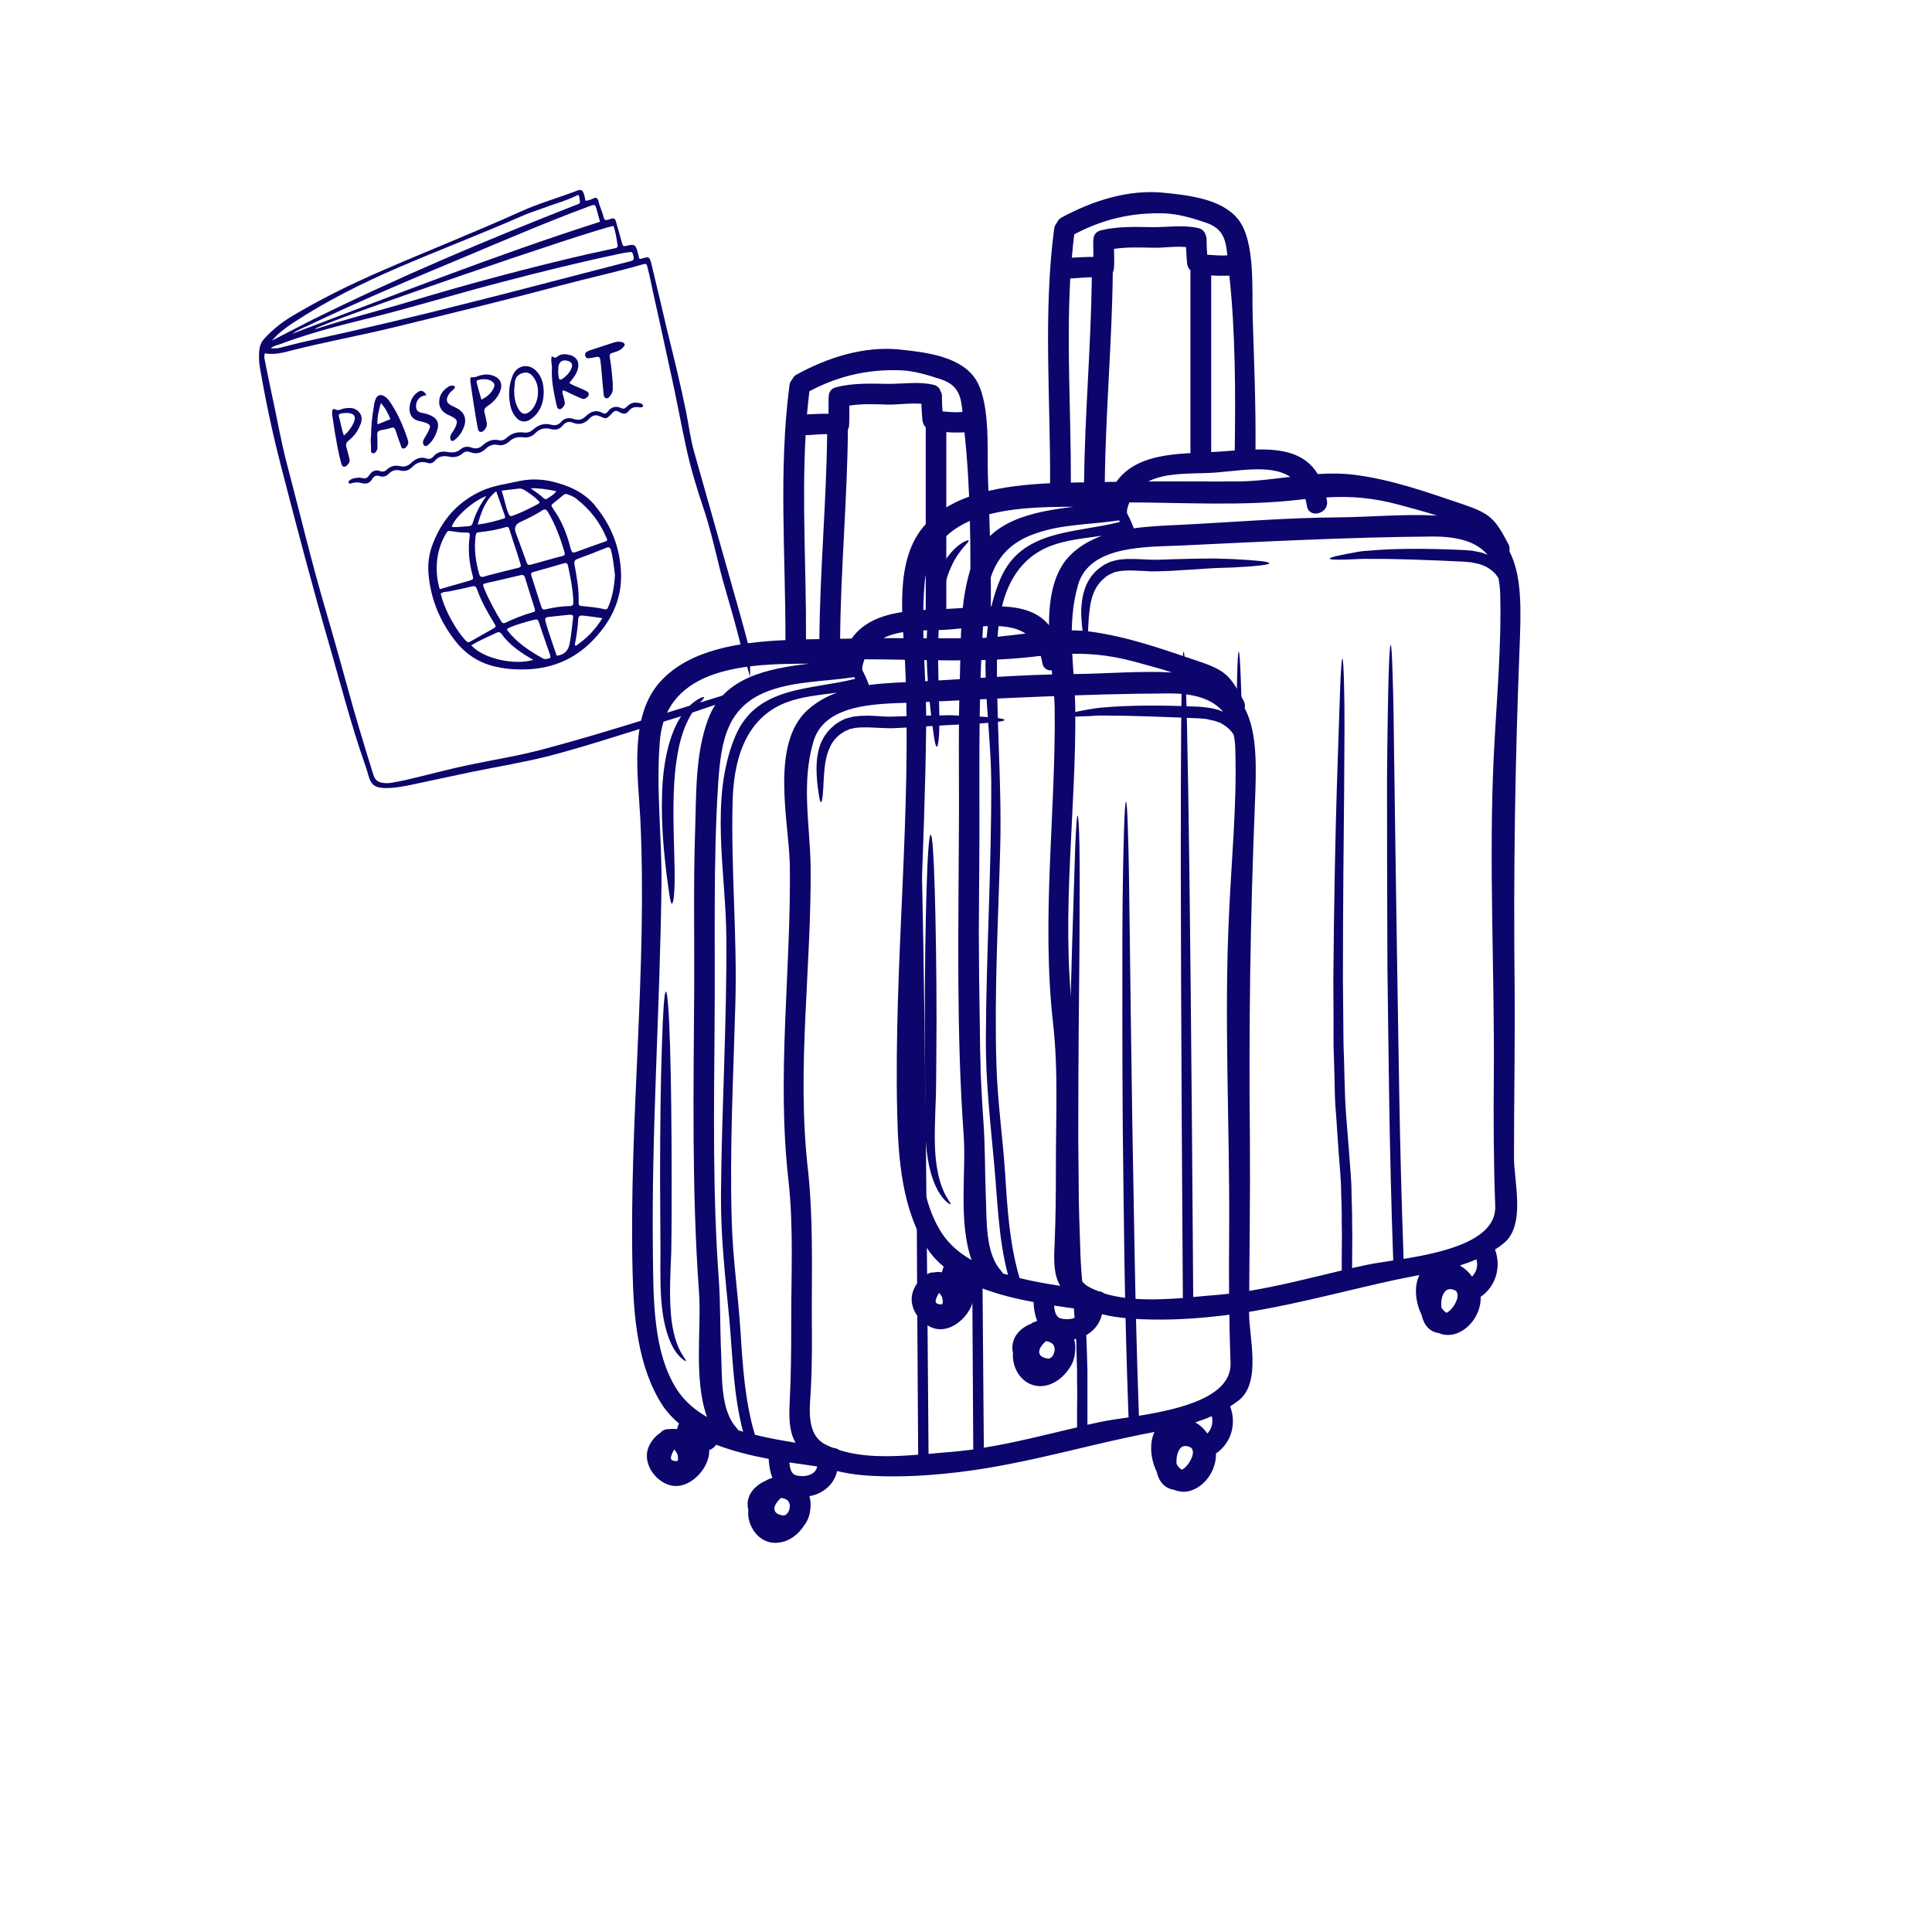 <svg version="1.0" preserveAspectRatio="xMidYMid meet" height="500" viewBox="0 0 375 375" zoomAndPan="magnify" width="500" xmlns:xlink="http://www.w3.org/1999/xlink" xmlns="http://www.w3.org/2000/svg"><defs><clipPath id="d7ff387625"><path clip-rule="nonzero" d="M 122 67.141 L 244 67.141 L 244 300 L 122 300 Z M 122 67.141"></path></clipPath><clipPath id="ad3f93657b"><path clip-rule="nonzero" d="M 50.172 36.688 L 145.594 36.688 L 145.594 153 L 50.172 153 Z M 50.172 36.688"></path></clipPath></defs><rect fill-opacity="1" height="450" y="-37.5" fill="#ffffff" width="450" x="-37.5"></rect><rect fill-opacity="1" height="450" y="-37.5" fill="#ffffff" width="450" x="-37.5"></rect><path fill-rule="nonzero" fill-opacity="1" d="M 188.832 109.137 C 191.891 100.965 200.379 99.336 208.398 98.367 C 196.93 98.367 180.656 98.793 179.457 113.359 C 178.68 122.66 179.883 131.84 179.766 141.18 C 179.496 165.121 177.789 189.141 178.102 213.047 C 178.215 221.414 178.062 232.07 182.828 239.391 C 184.262 241.562 186.273 243.266 188.598 244.582 C 185.965 237.262 187.555 227.344 187.051 220.367 C 185.617 200.57 186.043 180.773 186.121 160.938 C 186.199 151.098 185.965 141.254 186.312 131.414 C 186.547 124.133 186.234 116.035 188.832 109.137 Z M 203.281 263.684 C 204.176 263.875 204.715 262.676 204.715 261.824 C 204.676 261.473 204.562 261.164 204.367 260.895 C 203.98 260.543 203.477 260.352 202.973 260.312 C 202.973 260.352 202.934 260.352 202.934 260.391 C 201.617 261.551 200.879 263.258 203.281 263.684 Z M 205.84 255.895 C 207.391 256.32 209.676 255.973 209.984 254.191 C 208.32 253.957 206.5 253.688 204.602 253.414 C 204.676 254.461 204.91 255.625 205.84 255.895 Z M 208.164 107.355 C 209.867 105.805 211.805 104.762 213.898 103.984 C 210.488 104.488 207.078 104.762 203.941 105.961 C 195.766 109.098 193.715 117.586 193.559 125.527 C 193.25 138.543 194.488 151.523 194.141 164.617 C 193.754 178.566 192.977 192.629 193.402 206.574 C 193.598 213.742 194.645 220.832 195.109 227.961 C 195.535 234.781 195.961 241.484 197.898 248.07 C 200.531 248.727 203.207 249.191 205.801 249.582 C 204.328 247.219 204.602 243.691 204.715 241.059 C 204.91 236.332 204.949 231.566 204.949 226.801 C 204.91 217.461 205.453 207.934 204.406 198.672 C 202.082 178.102 204.949 157.914 204.715 137.344 C 204.523 129.012 200.805 113.98 208.164 107.355 Z M 211.922 53.812 C 210.566 53.812 209.133 54.008 207.738 54.047 C 207.004 67.219 207.895 80.469 207.855 93.68 C 208.707 93.641 209.559 93.641 210.41 93.641 C 210.566 80.352 211.766 67.102 211.922 53.812 Z M 217.348 101.312 C 217.309 101.195 217.27 101.117 217.23 101.004 C 217.113 101.004 217.074 101.039 216.961 101.039 C 211.691 101.816 206.148 101.738 201.074 103.52 C 192.395 106.465 191.352 113.324 190.809 121.652 C 189.762 137.266 190.227 152.996 190.07 168.648 C 189.957 185.035 189.723 201.461 190.887 217.773 C 191.234 222.652 191.156 227.535 191.352 232.418 C 191.543 236.719 191.195 243.188 194.293 246.637 C 194.449 246.789 194.566 246.984 194.645 247.18 C 194.953 247.254 195.301 247.371 195.652 247.449 C 193.754 240.281 193.637 233.039 192.938 225.637 C 192.203 217.617 191.312 209.754 191.352 201.695 C 191.426 184.996 192.473 168.258 192.395 151.523 C 192.32 138.855 189.027 124.52 194.141 112.43 C 198.246 102.668 208.668 103.559 217.348 101.312 Z M 231.062 52.805 C 231.062 52.691 231.062 52.613 231.102 52.496 C 230.676 52.148 230.441 51.605 230.402 51.023 C 230.324 49.977 230.246 48.973 230.211 47.965 C 228.078 47.73 225.832 48.156 223.699 48.078 C 221.184 48.039 218.703 47.926 216.223 48.312 C 216.262 49.551 216.301 50.793 216.223 52.031 C 216.184 52.34 216.105 52.652 215.992 52.922 C 215.836 66.484 214.594 80.004 214.441 93.562 C 214.48 93.562 214.52 93.562 214.559 93.562 C 215.293 93.523 215.992 93.523 216.688 93.523 C 219.75 89.148 225.328 88.254 231.102 87.945 C 231.062 87.828 231.062 87.754 231.062 87.637 C 231.062 76.941 231.062 52.805 231.062 52.805 Z M 234.316 49.438 C 235.594 49.512 236.91 49.668 238.23 49.551 C 237.918 46.609 237.492 44.398 234.121 43.238 C 231.488 42.348 228.812 41.531 226.023 41.414 C 219.672 41.223 214.055 42.539 208.512 45.484 C 208.32 46.996 208.164 48.504 208.047 50.016 C 209.441 49.938 210.836 49.863 212.23 49.863 C 212.23 48.934 212.195 47.965 212.195 46.996 C 212.195 46.801 212.195 46.645 212.23 46.531 C 212.23 45.715 212.66 44.98 213.664 44.711 C 216.996 43.895 220.289 44.051 223.699 44.09 C 226.684 44.129 229.629 43.586 232.609 44.281 C 233.348 44.438 233.773 44.941 233.969 45.484 C 234.082 45.754 234.199 46.066 234.199 46.453 C 234.199 47.422 234.238 48.43 234.316 49.438 Z M 239.664 87.441 C 239.816 76.246 239.816 64.66 238.617 53.504 C 237.414 53.543 236.254 53.543 235.09 53.465 C 235.09 65.32 235.09 77.098 235.09 87.637 C 235.09 87.676 235.09 87.715 235.09 87.754 C 236.602 87.676 238.152 87.559 239.664 87.441 Z M 250.434 92.555 C 246.363 89.844 239.43 91.703 234.043 91.82 C 230.211 91.938 225.984 91.859 222.887 93.449 C 228.582 93.41 234.316 93.484 240.012 93.449 C 243.422 93.449 246.945 92.98 250.434 92.555 Z M 259.574 100.422 C 265.891 100.383 272.516 99.723 278.91 100.074 C 276.43 99.258 273.91 98.641 271.586 97.98 C 266.434 96.586 262.172 96.277 257.445 96.547 C 257.484 96.742 257.523 96.934 257.562 97.168 C 258.027 99.684 254.113 100.77 253.688 98.25 C 253.609 97.746 253.492 97.281 253.379 96.855 C 252.949 96.895 252.484 96.973 252.059 97.012 C 241.211 98.25 230.172 97.555 219.207 97.516 C 219.012 97.98 218.855 98.484 218.742 99.027 C 218.781 99.219 218.781 99.414 218.742 99.605 C 219.207 100.461 219.633 101.391 219.98 102.281 C 220.02 102.398 220.02 102.473 220.02 102.551 C 223.117 102.125 226.336 102.008 229.355 101.855 C 239.43 101.352 249.465 100.5 259.574 100.422 Z M 280.77 254.812 C 281.969 254.27 283.207 252.098 282.859 251.051 C 282.781 250.898 282.742 250.742 282.629 250.586 C 281.969 250.16 281.039 250.008 280.496 250.664 C 279.84 251.402 279.684 252.602 279.762 253.57 C 279.762 253.648 279.762 253.688 279.762 253.766 C 280.031 254.191 280.344 254.578 280.691 254.773 C 280.73 254.812 280.73 254.812 280.77 254.812 Z M 285.727 247.797 C 286.578 246.906 286.93 245.707 286.578 244.426 C 285.535 244.891 284.449 245.281 283.363 245.629 C 284.293 246.172 285.105 246.906 285.727 247.797 Z M 289.949 146.523 C 290.453 136.18 291.461 125.68 291.191 115.297 C 291.152 114.176 291.035 113.129 290.84 112.199 C 290.336 111.387 289.641 110.688 288.75 110.184 C 288.594 110.066 288.477 109.992 288.285 109.914 L 287.781 109.719 C 287.395 109.602 287.043 109.41 286.656 109.371 C 286.27 109.293 285.922 109.215 285.496 109.137 C 285.07 109.098 284.605 109.062 284.176 109.023 C 277.051 108.672 270.461 108.441 265.812 108.48 C 264.652 108.441 263.566 108.52 262.637 108.559 C 261.668 108.598 260.855 108.633 260.195 108.633 C 258.879 108.633 258.105 108.598 258.105 108.441 C 258.066 108.285 258.801 108.016 260.117 107.781 C 260.738 107.629 261.551 107.473 262.48 107.316 C 263.41 107.125 264.457 106.93 265.66 106.891 C 270.5 106.426 277.012 106.426 284.371 106.773 C 284.836 106.812 285.301 106.852 285.727 106.891 C 286.191 106.969 286.695 107.086 287.16 107.164 C 287.664 107.238 288.129 107.473 288.594 107.629 L 288.75 107.703 C 286.539 105.07 282.859 104.141 278.133 104.141 C 261.824 104.258 245.629 105.109 229.355 105.883 C 222.887 106.195 211.496 105.691 209.25 113.516 C 206.965 121.457 208.551 129.285 208.707 137.344 C 208.938 157.062 205.957 176.629 208.164 196.348 C 209.211 205.645 208.938 215.062 208.977 224.438 C 208.977 229.164 209.016 233.891 208.824 238.656 C 208.668 242.18 207.543 247.836 211.535 249.891 C 212.039 250.16 212.582 250.395 213.125 250.586 C 213.199 250.625 213.316 250.625 213.434 250.664 C 213.781 250.703 214.094 250.859 214.324 251.051 C 218.934 252.484 224.438 252.332 229.59 251.945 C 228.93 155.977 229.164 126.535 229.742 126.496 C 230.285 126.496 230.945 155.938 231.605 251.75 C 233.27 251.594 234.898 251.441 236.445 251.324 C 237.727 251.207 239.043 251.051 240.32 250.898 C 239.664 155.746 239.895 126.535 240.438 126.496 C 240.98 126.496 241.637 155.668 242.336 250.586 C 248.418 249.582 254.461 248.031 260.43 246.598 C 260.43 244.391 260.43 241.949 260.469 239.816 C 260.43 238.461 260.43 236.871 260.43 235.516 C 260.43 234.199 260.352 232.883 260.312 231.566 C 260.312 228.93 260.039 226.414 259.848 223.934 C 259.691 221.414 259.5 218.934 259.344 216.531 C 259.109 214.129 259.074 211.805 259.035 209.52 C 258.957 207.234 258.918 204.988 258.84 202.816 C 258.84 198.48 258.84 194.371 258.801 190.461 C 258.918 174.883 259.188 162.719 259.461 153.461 C 259.77 144.199 259.965 137.77 260.117 133.699 C 260.273 129.633 260.43 127.852 260.543 127.852 C 260.699 127.852 260.816 129.633 260.895 133.699 C 261.008 137.77 260.969 144.199 260.895 153.461 C 260.816 162.758 260.66 174.922 260.66 190.461 C 260.699 194.371 260.738 198.48 260.777 202.816 C 260.855 204.949 260.934 207.195 260.969 209.441 C 261.047 211.73 261.086 214.055 261.281 216.457 C 261.473 218.82 261.668 221.258 261.863 223.777 C 262.016 226.297 262.328 228.891 262.328 231.566 C 262.367 232.883 262.402 234.277 262.441 235.633 C 262.441 236.949 262.441 238.422 262.48 239.816 C 262.48 241.793 262.441 244.039 262.441 246.133 C 263.332 245.938 264.227 245.746 265.117 245.551 C 266.434 245.242 268.293 245.008 270.426 244.66 C 269.609 222.152 269.531 203.477 269.301 188.133 C 269.223 172.48 269.223 160.238 269.223 150.941 C 269.301 141.605 269.418 135.133 269.531 131.066 C 269.648 126.961 269.805 125.176 269.922 125.176 C 270.074 125.176 270.191 126.961 270.309 131.066 C 270.461 135.172 270.539 141.605 270.656 150.902 C 270.773 160.238 270.965 172.445 271.199 188.133 C 271.469 203.398 271.625 222.035 272.438 244.352 C 280.379 243.07 290.492 240.707 290.223 234.082 C 289.91 225.676 289.871 217.348 289.949 208.938 C 290.105 188.094 288.941 167.328 289.949 146.523 Z M 292.973 107.008 C 295.492 111.812 295.219 118.629 294.949 125.719 C 294.094 147.453 293.746 168.918 293.98 190.73 C 294.094 202.004 293.863 213.277 293.863 224.551 C 293.824 229.203 296.227 237.84 291.848 241.328 C 291.305 241.793 290.766 242.18 290.184 242.527 C 291.422 245.898 290.375 249.656 287.395 251.711 C 287.508 254.617 285.648 257.602 282.977 258.723 C 281.812 259.188 280.73 259.227 279.723 258.918 C 279.605 258.879 279.449 258.801 279.297 258.762 C 277.359 258.492 276.312 257.02 275.926 255.199 C 274.723 252.758 274.414 249.695 275.5 247.488 C 273.988 247.797 272.477 248.07 271.004 248.379 C 261.863 250.355 252.68 252.875 243.457 254.461 C 235.75 255.777 226.762 256.555 218.973 255.895 C 217.23 255.742 215.527 255.508 213.898 255.082 C 213.277 257.754 211.109 259.539 208.473 259.965 C 208.746 260.816 208.785 261.785 208.629 262.715 C 208.512 263.762 208.164 264.766 207.504 265.66 C 206.383 267.324 204.676 268.68 202.703 268.992 C 199.484 269.457 197.047 266.977 196.656 263.914 C 196.582 263.488 196.582 263.023 196.617 262.598 C 196.23 261.047 196.734 259.344 198.168 258.105 C 198.75 257.602 199.41 257.211 200.145 256.941 C 200.223 256.863 200.301 256.824 200.379 256.746 C 200.648 256.633 200.996 256.516 201.309 256.398 C 200.879 255.277 200.648 253.996 200.609 252.719 C 197.121 252.098 193.598 251.207 190.383 249.969 C 190.109 250.395 189.723 250.742 189.258 250.938 C 189.18 250.977 189.102 250.977 189.062 251.016 C 189.219 254.578 184.996 259.035 181.199 257.793 C 178.449 256.902 176.164 253.609 177.211 250.664 C 177.598 249.465 178.488 248.379 179.574 247.684 C 180.039 247.141 180.656 246.945 181.238 246.984 C 181.742 246.867 182.285 246.867 182.828 246.945 C 182.902 246.559 183.02 246.211 183.176 245.859 C 181.973 244.855 180.891 243.73 180.039 242.414 C 175.078 234.859 174.344 224.902 174.148 216.105 C 173.449 186.934 177.055 157.645 175.66 128.473 C 175.273 120.18 173.414 108.633 179.609 101.816 C 185.191 95.656 194.836 94.223 203.824 93.797 C 203.902 77.332 202.469 60.824 204.602 44.438 C 204.676 43.934 204.871 43.547 205.141 43.238 C 205.297 42.848 205.57 42.5 206.035 42.23 C 212.039 38.977 219.051 36.688 226.023 37.426 C 230.711 37.891 237.262 38.625 240.359 42.617 C 243.73 46.918 242.957 56.602 243.148 61.719 C 243.422 70.203 243.77 78.766 243.691 87.25 C 248.766 87.133 253.262 87.867 255.777 92.016 C 258.219 91.859 260.582 91.859 262.945 92.168 C 270.191 93.098 276.895 95.5 283.789 97.824 C 289.293 99.684 290.184 100.652 292.777 105.613 C 293.051 106.117 293.051 106.582 292.973 107.008 Z M 182.516 251.207 C 182.516 251.168 182.477 251.129 182.363 251.051 C 182.324 251.016 182.285 250.977 182.285 250.977 C 182.285 250.977 182.285 250.977 182.246 250.977 C 181.82 251.672 181.469 252.484 181.664 252.836 C 181.82 253.066 182.324 253.184 182.555 253.184 C 182.633 253.184 182.75 253.184 182.828 253.145 C 182.867 253.145 182.867 253.145 182.867 253.145 C 182.828 253.145 182.867 253.105 182.902 253.105 C 182.902 252.988 182.98 252.836 182.98 252.914 C 182.98 252.758 183.02 252.602 182.98 252.449 C 182.98 252.371 182.941 252.215 182.941 252.176 C 182.789 251.594 182.902 251.828 182.594 251.324 C 182.555 251.246 182.516 251.246 182.516 251.207 Z M 182.941 253.066 C 182.941 253.105 182.941 253.105 182.941 253.105 C 182.941 253.105 182.941 253.105 182.941 253.066 Z M 182.902 253.184 C 182.902 253.184 182.902 253.145 182.941 253.145 C 182.902 253.145 182.902 253.145 182.902 253.145 L 182.902 253.184" fill="#0c056b"></path><path fill-rule="nonzero" fill-opacity="1" d="M 246.363 109.332 C 246.363 109.641 243.691 109.914 239.391 110.145 C 238.305 110.184 237.145 110.223 235.867 110.262 C 234.586 110.34 233.23 110.418 231.797 110.531 C 230.363 110.609 228.852 110.688 227.305 110.805 C 226.527 110.844 225.754 110.844 224.941 110.883 C 224.086 110.922 223.234 110.922 222.383 110.844 C 220.719 110.766 219.168 110.648 217.773 110.805 C 217.387 110.844 217.113 110.883 216.844 110.961 C 216.688 110.996 216.531 110.996 216.379 111.035 L 215.371 111.5 L 215.332 111.5 L 215.254 111.578 L 215.023 111.695 C 214.75 111.891 214.52 112.043 214.285 112.277 C 212.348 113.863 211.73 116.305 211.496 118.359 C 211.227 120.414 211.227 122.195 211.148 123.395 C 211.031 124.637 210.914 125.293 210.723 125.293 C 210.566 125.293 210.449 124.598 210.258 123.434 C 210.102 122.234 209.832 120.488 209.867 118.242 C 209.945 117.082 210.062 115.84 210.488 114.523 C 210.914 113.168 211.691 111.773 212.891 110.688 C 213.199 110.418 213.512 110.184 213.859 109.953 L 214.129 109.758 L 214.246 109.68 L 214.324 109.641 L 214.324 109.602 L 214.441 109.562 L 214.48 109.562 L 214.984 109.293 L 215.488 109.062 C 215.68 108.984 215.914 108.945 216.145 108.867 C 216.609 108.75 217.074 108.633 217.5 108.598 C 219.207 108.402 220.871 108.52 222.5 108.598 C 223.312 108.633 224.086 108.672 224.824 108.633 C 225.637 108.633 226.414 108.598 227.227 108.559 C 228.777 108.52 230.285 108.48 231.719 108.441 C 233.152 108.441 234.508 108.402 235.789 108.402 C 237.066 108.441 238.266 108.48 239.352 108.52 C 243.691 108.75 246.363 108.984 246.363 109.332" fill="#0c056b"></path><path fill-rule="nonzero" fill-opacity="1" d="M 188.02 104.914 C 188.211 105.227 186.199 106.543 184.688 109.875 C 183.137 113.129 182.285 118.242 182.129 123.977 C 181.973 129.711 182.285 134.902 182.324 138.738 C 182.402 142.574 182.129 144.977 181.82 144.938 C 181.508 144.938 181.199 142.613 180.734 138.855 C 180.309 135.059 179.727 129.789 179.883 123.898 C 180.039 118.012 181.16 112.547 183.254 109.098 C 184.301 107.395 185.5 106.23 186.391 105.613 C 187.32 104.953 187.941 104.801 188.02 104.914" fill="#0c056b"></path><path fill-rule="nonzero" fill-opacity="1" d="M 183.176 231.254 C 183.871 232.805 184.648 233.617 184.492 233.734 C 184.414 233.812 183.484 233.348 182.402 231.68 C 181.355 230.094 180.387 227.418 179.961 224.086 C 179.496 220.754 179.535 216.766 179.574 212.465 C 179.574 208.125 179.535 203.359 179.496 198.363 C 179.496 188.328 179.648 179.262 179.844 172.676 C 180.039 166.09 180.309 162.023 180.656 162.023 C 180.969 162.023 181.238 166.09 181.434 172.676 C 181.625 179.262 181.781 188.328 181.781 198.363 C 181.742 203.359 181.742 208.125 181.664 212.504 C 181.508 216.844 181.316 220.719 181.547 223.934 C 181.781 227.148 182.438 229.668 183.176 231.254" fill="#0c056b"></path><g clip-path="url(#d7ff387625)"><path fill-rule="nonzero" fill-opacity="1" d="M 137.461 139.551 C 140.52 131.414 149.004 129.789 157.023 128.82 C 145.516 128.82 129.285 129.207 128.082 143.812 C 127.309 153.109 128.473 162.293 128.395 171.59 C 128.121 195.535 126.418 219.555 126.727 243.496 C 126.844 251.867 126.688 262.52 131.453 269.805 C 132.887 271.973 134.863 273.68 137.227 275.035 C 134.594 267.711 136.18 257.793 135.676 250.781 C 134.242 230.984 134.629 211.188 134.746 191.391 C 134.785 181.508 134.594 171.668 134.902 161.828 C 135.172 154.582 134.863 146.449 137.461 139.551 Z M 151.871 294.133 C 152.801 294.289 153.344 293.129 153.305 292.234 C 153.305 291.926 153.148 291.617 152.996 291.344 C 152.605 290.957 152.105 290.766 151.602 290.766 C 151.562 290.766 151.562 290.801 151.523 290.801 C 150.242 291.965 149.469 293.707 151.871 294.133 Z M 154.469 286.348 C 155.977 286.773 158.301 286.426 158.613 284.641 C 156.906 284.371 155.125 284.141 153.227 283.867 C 153.305 284.914 153.539 286.074 154.469 286.348 Z M 156.793 137.77 C 158.496 136.258 160.434 135.172 162.488 134.438 C 159.117 134.902 155.668 135.172 152.531 136.375 C 144.395 139.551 142.34 147.996 142.188 155.938 C 141.875 168.957 143.117 181.973 142.727 195.031 C 142.34 208.977 141.605 223.082 142.031 236.988 C 142.223 244.195 143.27 251.246 143.734 258.414 C 144.16 265.23 144.586 271.934 146.523 278.48 C 149.121 279.141 151.832 279.605 154.43 280.031 C 152.957 277.629 153.188 274.105 153.305 271.508 C 153.539 266.742 153.574 261.977 153.574 257.211 C 153.539 247.914 154.078 238.383 153.035 229.086 C 150.711 208.551 153.574 188.328 153.305 167.793 C 153.109 159.426 149.43 144.395 156.793 137.77 Z M 160.551 84.266 C 159.156 84.227 157.723 84.461 156.367 84.461 C 155.629 97.672 156.52 110.883 156.441 124.094 C 157.336 124.094 158.188 124.055 159.039 124.055 C 159.156 110.766 160.395 97.516 160.551 84.266 Z M 165.973 131.766 C 165.934 131.648 165.895 131.531 165.82 131.453 C 165.742 131.453 165.664 131.453 165.586 131.453 C 160.316 132.266 154.777 132.191 149.664 133.934 C 141.023 136.918 139.977 143.734 139.395 152.066 C 138.391 167.719 138.855 183.406 138.699 199.098 C 138.582 215.449 138.312 231.875 139.512 248.223 C 139.859 253.105 139.746 257.988 139.977 262.832 C 140.172 267.168 139.824 273.641 142.883 277.051 C 143.078 277.242 143.152 277.398 143.27 277.59 C 143.582 277.707 143.93 277.785 144.238 277.902 C 142.34 270.734 142.223 263.488 141.566 256.09 C 140.789 248.07 139.898 240.203 139.938 232.145 C 140.055 215.41 141.102 198.672 140.984 181.973 C 140.906 169.266 137.652 154.934 142.727 142.883 C 146.875 133.082 157.297 133.973 165.973 131.766 Z M 179.688 83.219 C 179.688 83.141 179.688 83.062 179.688 82.949 C 179.301 82.562 179.07 82.059 179.031 81.438 C 178.953 80.43 178.875 79.383 178.836 78.375 C 176.668 78.184 174.457 78.57 172.289 78.531 C 169.77 78.453 167.328 78.336 164.852 78.727 C 164.852 79.965 164.891 81.203 164.812 82.445 C 164.812 82.793 164.734 83.102 164.578 83.336 C 164.461 96.895 163.184 110.418 163.066 123.977 C 163.105 123.977 163.145 123.977 163.184 123.977 C 163.883 123.977 164.617 123.977 165.316 123.938 C 168.336 119.598 173.953 118.668 179.688 118.359 C 179.688 118.281 179.688 118.203 179.688 118.086 C 179.688 107.355 179.688 83.219 179.688 83.219 Z M 182.941 79.848 C 184.223 79.965 185.539 80.082 186.816 79.965 C 186.547 77.059 186.121 74.812 182.711 73.648 C 180.074 72.797 177.441 71.945 174.613 71.867 C 168.297 71.676 162.68 72.992 157.102 75.938 C 156.906 77.445 156.793 78.918 156.637 80.43 C 158.07 80.391 159.426 80.273 160.82 80.312 C 160.82 79.344 160.82 78.375 160.82 77.445 C 160.82 77.254 160.82 77.098 160.859 76.941 C 160.859 76.168 161.285 75.395 162.293 75.16 C 165.625 74.309 168.879 74.465 172.289 74.504 C 175.273 74.539 178.254 74 181.238 74.695 C 181.973 74.891 182.402 75.355 182.555 75.938 C 182.711 76.168 182.828 76.477 182.828 76.867 C 182.828 77.871 182.867 78.879 182.941 79.848 Z M 188.289 117.895 C 188.445 106.66 188.406 95.074 187.203 83.918 C 186.043 83.992 184.879 83.957 183.68 83.879 C 183.68 95.734 183.68 107.551 183.68 118.086 C 183.68 118.125 183.68 118.164 183.68 118.203 C 185.23 118.125 186.738 118.012 188.289 117.895 Z M 199.059 122.969 C 194.953 120.258 188.059 122.117 182.672 122.273 C 178.797 122.387 174.574 122.273 171.477 123.859 C 177.211 123.859 182.902 123.898 188.637 123.898 C 192.047 123.859 195.535 123.395 199.059 122.969 Z M 208.203 130.836 C 214.52 130.797 221.145 130.176 227.496 130.523 C 225.055 129.711 222.539 129.09 220.215 128.434 C 215.062 127.039 210.762 126.727 206.074 126.961 C 206.109 127.191 206.148 127.387 206.188 127.617 C 206.613 130.137 202.742 131.223 202.312 128.664 C 202.238 128.16 202.121 127.734 202.004 127.309 C 201.539 127.348 201.113 127.387 200.648 127.465 C 189.801 128.703 178.758 127.969 167.793 127.969 C 167.641 128.434 167.484 128.898 167.367 129.438 C 167.367 129.633 167.367 129.867 167.367 130.059 C 167.832 130.91 168.223 131.801 168.57 132.73 C 168.609 132.809 168.609 132.887 168.609 132.965 C 171.746 132.539 174.961 132.461 177.984 132.305 C 188.059 131.801 198.051 130.91 208.203 130.836 Z M 229.395 285.262 C 230.598 284.719 231.836 282.512 231.488 281.465 C 231.41 281.348 231.332 281.195 231.254 281.039 C 230.559 280.613 229.668 280.457 229.125 281.078 C 228.465 281.852 228.312 283.055 228.348 283.984 C 228.348 284.062 228.387 284.141 228.387 284.176 C 228.66 284.641 228.969 285.031 229.316 285.223 C 229.355 285.223 229.355 285.223 229.395 285.262 Z M 234.355 278.25 C 235.207 277.32 235.516 276.117 235.207 274.879 C 234.16 275.344 233.074 275.73 231.992 276.082 C 232.922 276.582 233.734 277.359 234.355 278.25 Z M 238.578 176.977 C 239.043 166.633 240.09 156.094 239.777 145.75 C 239.777 144.586 239.664 143.582 239.469 142.652 C 238.965 141.797 238.266 141.141 237.375 140.598 C 237.223 140.52 237.066 140.441 236.91 140.324 L 236.367 140.133 C 236.02 140.016 235.672 139.859 235.285 139.824 C 234.898 139.746 234.547 139.629 234.121 139.551 C 233.695 139.512 233.23 139.473 232.805 139.434 C 225.676 139.125 219.09 138.891 214.441 138.891 C 213.238 138.855 212.195 138.93 211.227 139.008 C 210.297 139.047 209.48 139.047 208.824 139.086 C 207.469 139.086 206.73 139.008 206.73 138.855 C 206.691 138.699 207.43 138.465 208.707 138.195 C 209.367 138.039 210.141 137.926 211.109 137.73 C 212.039 137.574 213.086 137.383 214.285 137.305 C 219.129 136.879 225.637 136.84 233 137.188 C 233.426 137.227 233.891 137.305 234.355 137.344 C 234.781 137.383 235.324 137.496 235.789 137.613 C 236.293 137.691 236.758 137.887 237.184 138.078 L 237.375 138.117 C 235.168 135.523 231.488 134.555 226.723 134.594 C 210.449 134.668 194.254 135.562 177.984 136.336 C 171.516 136.645 160.125 136.102 157.875 143.969 C 155.551 151.91 157.141 159.699 157.336 167.793 C 157.566 187.516 154.582 207.078 156.793 226.762 C 157.836 236.098 157.566 245.512 157.566 254.848 C 157.605 259.613 157.645 264.34 157.41 269.066 C 157.297 272.633 156.172 278.25 160.164 280.344 C 160.664 280.613 161.207 280.844 161.75 281.039 C 161.828 281.039 161.945 281.078 162.062 281.078 C 162.41 281.156 162.719 281.312 162.953 281.465 C 167.562 282.938 173.062 282.781 178.215 282.355 C 177.559 186.391 177.789 156.945 178.332 156.945 C 178.875 156.945 179.535 186.352 180.23 282.203 C 181.898 282.047 183.523 281.891 185.074 281.777 C 186.352 281.66 187.629 281.504 188.91 281.348 C 188.289 186.199 188.523 156.945 189.062 156.945 C 189.605 156.945 190.266 186.121 190.961 281 C 197.008 280.031 203.09 278.445 209.055 277.051 C 209.055 274.801 209.055 272.398 209.094 270.27 C 209.055 268.875 209.055 267.285 209.055 265.969 C 209.016 264.613 208.977 263.297 208.938 261.977 C 208.938 259.383 208.629 256.863 208.473 254.383 C 208.32 251.867 208.125 249.387 207.934 246.984 C 207.738 244.582 207.699 242.219 207.621 239.973 C 207.582 237.648 207.504 235.438 207.469 233.27 C 207.469 228.93 207.43 224.824 207.43 220.91 C 207.504 205.297 207.816 193.172 208.086 183.871 C 208.359 174.613 208.59 168.219 208.707 164.152 C 208.902 160.047 209.016 158.301 209.172 158.301 C 209.289 158.301 209.441 160.047 209.52 164.152 C 209.598 168.219 209.559 174.652 209.52 183.91 C 209.441 193.172 209.289 205.336 209.289 220.91 C 209.328 224.785 209.367 228.93 209.402 233.23 C 209.441 235.402 209.52 237.609 209.598 239.895 C 209.676 242.18 209.715 244.504 209.906 246.867 C 210.102 249.23 210.297 251.711 210.449 254.191 C 210.645 256.707 210.914 259.344 210.953 261.977 C 210.992 263.297 211.031 264.691 211.07 266.047 C 211.07 267.402 211.07 268.875 211.07 270.23 C 211.07 272.246 211.07 274.492 211.07 276.547 C 211.961 276.352 212.852 276.156 213.742 275.965 C 215.023 275.691 216.922 275.422 219.051 275.113 C 218.199 252.562 218.121 233.93 217.926 218.547 C 217.812 202.895 217.852 190.691 217.852 181.355 C 217.891 172.016 218.043 165.586 218.16 161.48 C 218.277 157.371 218.43 155.629 218.547 155.629 C 218.703 155.629 218.82 157.371 218.934 161.48 C 219.09 165.586 219.168 172.016 219.285 181.355 C 219.398 190.652 219.555 202.895 219.789 218.547 C 220.098 233.852 220.254 252.449 221.066 274.801 C 229.008 273.523 239.121 271.16 238.848 264.496 C 238.539 256.129 238.5 247.758 238.578 239.352 C 238.73 218.547 237.531 197.781 238.578 176.977 Z M 241.598 137.461 C 244.117 142.262 243.848 149.043 243.574 156.133 C 242.684 177.906 242.375 199.371 242.605 221.145 C 242.684 232.418 242.492 243.691 242.453 255.004 C 242.453 259.613 244.855 268.293 240.477 271.781 C 239.934 272.207 239.352 272.594 238.77 272.98 C 240.051 276.352 239.004 280.07 236.02 282.125 C 236.098 285.031 234.277 288.051 231.566 289.176 C 230.441 289.641 229.355 289.641 228.348 289.332 C 228.195 289.293 228.039 289.254 227.922 289.176 C 225.984 288.902 224.902 287.469 224.516 285.648 C 223.312 283.207 223.043 280.109 224.086 277.941 C 222.617 278.211 221.105 278.52 219.633 278.832 C 210.449 280.77 201.309 283.324 192.047 284.875 C 184.336 286.191 175.387 286.969 167.562 286.348 C 165.82 286.191 164.113 285.922 162.488 285.535 C 161.867 288.207 159.699 289.949 157.102 290.414 C 157.371 291.266 157.41 292.195 157.258 293.129 C 157.141 294.211 156.754 295.219 156.094 296.07 C 155.008 297.777 153.305 299.133 151.289 299.402 C 148.113 299.906 145.672 297.391 145.246 294.328 C 145.207 293.902 145.207 293.477 145.246 293.051 C 144.82 291.461 145.363 289.758 146.797 288.555 C 147.34 288.051 148.035 287.664 148.734 287.355 C 148.812 287.316 148.887 287.238 149.004 287.199 C 149.277 287.043 149.625 286.93 149.934 286.852 C 149.469 285.727 149.277 284.449 149.199 283.172 C 145.75 282.512 142.223 281.66 139.008 280.418 C 138.738 280.809 138.352 281.156 137.848 281.387 C 137.809 281.387 137.73 281.426 137.652 281.426 C 137.848 285.031 133.625 289.484 129.828 288.207 C 127.074 287.355 124.789 284.023 125.797 281.117 C 126.223 279.914 127.113 278.793 128.199 278.094 C 128.664 277.551 129.246 277.359 129.867 277.398 C 130.367 277.32 130.91 277.32 131.414 277.398 C 131.492 277.012 131.609 276.66 131.801 276.312 C 130.602 275.305 129.516 274.145 128.625 272.824 C 123.707 265.27 122.969 255.352 122.777 246.559 C 122.078 217.348 125.68 188.094 124.285 158.883 C 123.859 150.594 122 139.047 128.199 132.266 C 133.816 126.105 143.465 124.637 152.453 124.246 C 152.492 107.742 151.098 91.277 153.227 74.852 C 153.266 74.348 153.461 73.961 153.77 73.648 C 153.926 73.262 154.195 72.914 154.66 72.68 C 160.664 69.387 167.68 67.141 174.613 67.84 C 179.34 68.344 185.848 69.039 188.988 73.07 C 192.32 77.367 191.582 87.055 191.738 92.129 C 192.047 100.652 192.395 109.176 192.32 117.699 C 197.395 117.586 201.887 118.32 204.406 122.465 C 206.809 122.312 209.211 122.273 211.535 122.582 C 218.82 123.551 225.52 125.953 232.418 128.277 C 237.918 130.098 238.77 131.105 241.406 136.062 C 241.676 136.566 241.676 137.031 241.598 137.461 Z M 131.145 281.66 C 131.105 281.621 131.066 281.582 130.988 281.465 C 130.949 281.426 130.91 281.426 130.91 281.387 C 130.871 281.387 130.871 281.387 130.836 281.387 C 130.445 282.086 130.059 282.938 130.293 283.246 C 130.406 283.52 130.91 283.598 131.184 283.598 C 131.262 283.598 131.375 283.598 131.453 283.598 C 131.453 283.598 131.453 283.598 131.492 283.598 C 131.453 283.559 131.492 283.559 131.492 283.52 C 131.531 283.402 131.609 283.246 131.609 283.363 C 131.609 283.207 131.609 283.055 131.609 282.898 C 131.609 282.781 131.57 282.668 131.57 282.629 C 131.414 282.047 131.531 282.277 131.184 281.777 C 131.145 281.699 131.145 281.66 131.145 281.66 Z M 131.57 283.52 C 131.57 283.52 131.57 283.559 131.57 283.559 C 131.57 283.559 131.57 283.52 131.57 283.52 Z M 131.531 283.598 C 131.531 283.598 131.531 283.598 131.57 283.598 L 131.57 283.559 C 131.531 283.598 131.531 283.598 131.531 283.598 L 131.492 283.598 C 131.531 283.598 131.531 283.598 131.531 283.598" fill="#0c056b"></path></g><path fill-rule="nonzero" fill-opacity="1" d="M 194.992 139.746 C 194.992 140.055 192.32 140.324 187.98 140.559 C 186.934 140.598 185.73 140.637 184.453 140.715 C 183.215 140.789 181.859 140.867 180.426 140.945 C 178.992 141.062 177.48 141.141 175.93 141.219 C 175.156 141.254 174.379 141.293 173.566 141.332 C 172.715 141.371 171.824 141.332 171.012 141.293 C 169.344 141.219 167.754 141.102 166.359 141.254 C 166.012 141.254 165.742 141.332 165.43 141.41 C 165.316 141.449 165.16 141.449 165.004 141.488 L 164.5 141.719 L 163.996 141.914 L 163.961 141.953 L 163.883 141.992 L 163.648 142.148 C 163.379 142.301 163.105 142.496 162.875 142.688 C 160.938 144.277 160.355 146.719 160.086 148.773 C 159.852 150.863 159.852 152.605 159.734 153.809 C 159.66 155.047 159.504 155.707 159.348 155.707 C 159.195 155.707 159.039 155.047 158.883 153.848 C 158.691 152.645 158.457 150.902 158.496 148.656 C 158.535 147.531 158.652 146.254 159.078 144.938 C 159.504 143.617 160.277 142.223 161.52 141.141 C 161.828 140.828 162.137 140.598 162.488 140.363 L 162.758 140.211 L 162.875 140.133 L 162.914 140.055 L 162.953 140.055 L 163.066 140.016 L 163.105 139.977 L 163.57 139.746 L 164.074 139.512 C 164.309 139.434 164.539 139.395 164.773 139.32 C 165.238 139.203 165.703 139.047 166.09 139.047 C 167.832 138.816 169.5 138.93 171.125 139.047 C 171.941 139.086 172.715 139.125 173.449 139.086 C 174.266 139.047 175.039 139.047 175.852 139.008 C 177.402 138.969 178.875 138.93 180.309 138.891 C 181.742 138.891 183.098 138.855 184.375 138.816 C 185.695 138.891 186.855 138.93 187.941 138.969 C 192.32 139.164 194.992 139.434 194.992 139.746" fill="#0c056b"></path><path fill-rule="nonzero" fill-opacity="1" d="M 136.645 135.328 C 136.84 135.637 134.785 136.957 133.312 140.289 C 131.727 143.582 130.91 148.695 130.758 154.391 C 130.602 160.125 130.91 165.355 130.949 169.188 C 130.988 172.984 130.758 175.387 130.406 175.387 C 130.098 175.348 129.828 173.062 129.324 169.266 C 128.898 165.508 128.316 160.238 128.508 154.312 C 128.625 148.461 129.789 143 131.879 139.551 C 132.887 137.809 134.129 136.645 135.02 136.027 C 135.949 135.406 136.527 135.211 136.645 135.328" fill="#0c056b"></path><path fill-rule="nonzero" fill-opacity="1" d="M 131.766 261.707 C 132.5 263.258 133.273 264.07 133.121 264.188 C 133.043 264.227 132.113 263.762 130.988 262.133 C 129.941 260.504 129.012 257.871 128.586 254.539 C 128.121 251.207 128.16 247.219 128.199 242.879 C 128.16 238.578 128.16 233.812 128.121 228.777 C 128.121 218.742 128.238 209.676 128.473 203.09 C 128.664 196.543 128.938 192.473 129.246 192.473 C 129.555 192.473 129.867 196.543 130.059 203.09 C 130.254 209.676 130.367 218.742 130.367 228.777 C 130.367 233.812 130.367 238.539 130.293 242.918 C 130.098 247.293 129.941 251.129 130.176 254.383 C 130.367 257.602 131.027 260.078 131.766 261.707" fill="#0c056b"></path><g clip-path="url(#ad3f93657b)"><path fill-rule="nonzero" fill-opacity="1" d="M 147.414 133.16 C 147.223 132.73 147.066 132.305 146.988 131.879 C 145.906 127.734 144.859 123.551 143.695 119.406 C 140.754 108.906 137.73 98.406 134.785 87.906 C 134.012 85.273 133.699 82.562 133.16 79.887 C 132.074 74.539 130.758 69.234 129.438 63.887 C 128.473 59.742 127.504 55.598 126.496 51.449 C 126.07 49.746 126.031 49.746 124.363 50.25 C 124.285 50.25 124.211 50.211 124.094 50.211 C 123.938 49.629 123.82 49.047 123.629 48.469 C 123.316 47.574 123.125 47.461 122.195 47.574 C 122.039 47.613 121.883 47.652 121.73 47.691 C 120.914 47.848 120.914 47.848 120.684 46.996 C 120.336 45.676 119.91 44.359 119.559 43.004 C 119.406 42.461 119.133 42.27 118.59 42.461 C 118.438 42.539 118.281 42.578 118.125 42.617 C 117.621 42.812 117.312 42.773 117.156 42.152 C 116.926 41.066 116.383 40.098 116.152 39.016 C 116.035 38.512 115.762 38.238 115.184 38.512 C 114.719 38.703 114.254 38.977 113.633 38.938 C 113.594 38.742 113.555 38.551 113.516 38.355 C 113.477 38.16 113.438 37.93 113.359 37.734 C 113.09 36.883 112.82 36.688 111.926 37.039 C 108.285 38.434 104.527 39.48 100.965 41.105 C 92.016 45.137 82.871 48.738 73.883 52.652 C 67.84 55.285 61.949 58.191 56.293 61.602 C 54.434 62.762 52.73 64.156 51.258 65.785 C 50.676 66.445 50.402 67.18 50.328 67.992 C 50.25 69 50.25 70.047 50.402 71.055 C 51.488 77.484 52.844 83.879 54.473 90.191 C 57.531 102.047 60.633 113.863 64.043 125.605 C 66.172 133.004 68.109 140.48 70.629 147.766 C 70.938 148.656 71.246 149.508 71.48 150.438 C 71.984 152.297 72.719 152.879 74.617 152.957 C 76.402 152.996 78.105 152.684 79.809 152.336 C 83.84 151.484 87.828 150.594 91.82 149.777 C 96.777 148.773 101.738 147.957 106.621 146.719 C 114.328 144.703 121.848 142.148 129.477 139.859 C 135.172 138.195 140.676 135.949 146.449 134.555 C 146.562 134.555 146.68 134.477 146.758 134.438 C 147.453 134.164 147.688 133.777 147.414 133.16 Z M 119.094 43.855 C 119.48 45.059 119.676 46.297 119.871 47.539 C 119.984 48.156 119.48 48.156 119.133 48.234 C 117.352 48.621 115.57 49.008 113.789 49.398 C 102.398 52.031 91.086 55.055 79.887 58.426 C 73.727 60.285 67.449 61.832 61.328 63.848 C 61.254 63.887 61.176 63.848 61.098 63.848 C 63.383 62.297 115.066 44.516 119.094 43.855 Z M 114.215 40.098 C 115.531 39.594 115.531 39.594 115.879 40.914 C 115.996 41.262 116.074 41.609 116.152 41.957 C 116.266 42.309 116.383 42.656 116.461 43.043 C 96.238 49.512 76.477 57.301 56.641 64.816 C 57.648 64.117 58.773 63.652 59.895 63.152 C 69.891 58.387 80.082 54.086 90.309 49.824 C 98.25 46.492 106.156 43.082 114.215 40.098 Z M 56.797 62.723 C 63.266 58.461 70.164 55.016 77.254 51.953 C 85.273 48.504 93.41 45.406 101.43 41.879 C 102.629 41.34 103.906 40.949 105.188 40.484 C 107.512 39.594 109.953 38.977 112.238 37.812 C 112.316 38.008 112.43 38.086 112.43 38.199 C 112.703 39.711 112.664 39.441 111.461 39.906 C 94.301 46.645 77.332 53.812 60.789 61.988 C 58.113 63.344 55.48 64.738 52.805 66.094 C 53.93 64.738 55.363 63.691 56.797 62.723 Z M 54.164 66.871 C 59.742 64.777 65.516 63.266 71.324 61.832 C 79.965 59.703 88.488 57.066 97.129 54.82 C 105.031 52.73 112.934 50.793 120.914 49.125 C 121.188 49.047 121.457 49.047 121.77 49.008 C 122.777 48.816 122.738 48.855 122.969 49.824 C 123.125 50.48 122.777 50.598 122.312 50.715 C 119.91 51.336 117.508 51.953 115.105 52.574 C 107.703 54.473 100.305 56.449 92.867 58.309 C 81.941 61.098 70.977 63.73 59.934 66.133 C 58.074 66.52 56.254 67.023 54.395 67.488 C 53.852 67.605 53.309 67.684 52.535 67.566 C 53.156 67.141 53.66 67.023 54.164 66.871 Z M 145.051 133.273 C 141.605 134.668 138.078 135.676 134.555 136.762 C 124.867 139.746 115.184 142.844 105.379 145.441 C 100.613 146.719 95.695 147.492 90.852 148.5 C 86.859 149.352 82.871 150.438 78.879 151.367 C 77.988 151.562 77.059 151.754 76.129 151.91 C 75.473 152.027 74.773 152.066 74.074 151.91 C 73.262 151.754 72.758 151.289 72.488 150.438 C 70.629 144.512 68.848 138.582 67.219 132.578 C 65.941 127.969 64.66 123.355 63.305 118.746 C 60.516 109.332 58.27 99.801 55.75 90.27 C 54.473 85.465 53.66 80.547 52.574 75.664 C 52.188 73.844 51.801 71.984 51.449 70.164 C 51.336 69.66 51.219 69.156 51.41 68.574 C 53.195 68.922 54.898 68.457 56.562 68.031 C 63.113 66.367 69.738 65.164 76.285 63.578 C 87.211 60.902 98.137 58.27 108.984 55.363 C 114.215 53.969 119.48 52.844 124.676 51.336 C 125.449 51.141 125.488 51.141 125.68 51.914 C 126.184 53.773 126.496 55.633 126.922 57.492 C 128.043 62.375 129.051 67.258 130.137 72.141 C 131.223 76.902 132.074 81.746 133.121 86.551 C 133.973 90.582 135.172 94.57 136.492 98.484 C 137.652 101.934 138.504 105.418 139.355 108.945 C 140.441 113.555 141.953 118.086 143.117 122.66 C 143.891 125.797 144.859 128.82 145.75 131.918 C 146.02 132.926 145.98 132.926 145.051 133.273 Z M 145.051 133.273" fill="#0c056b"></path></g><path fill-rule="nonzero" fill-opacity="1" d="M 115.57 98.211 C 113.324 95.461 110.262 94.184 106.93 93.41 C 104.801 92.945 102.59 92.945 100.422 93.449 C 98.25 93.949 96.004 94.223 93.949 95.074 C 88.836 97.242 85.504 101.117 83.723 106.348 C 83.258 107.82 83.062 109.371 83.141 110.922 C 83.453 115.879 85.234 120.336 88.254 124.246 C 90.23 126.844 92.789 128.586 96.004 129.363 C 97.633 129.75 99.297 129.941 100.965 129.941 C 106.543 130.02 111.348 128.238 115.258 124.094 C 118.785 120.375 120.801 116.074 120.527 110.961 C 120.297 106.195 118.629 101.934 115.57 98.25 Z M 107.977 95.348 C 107.473 96.082 106.773 96.391 106.156 96.816 C 105.961 96.934 105.73 96.895 105.574 96.742 C 104.801 96.004 103.867 95.422 102.977 94.766 C 104.684 94.727 106.27 94.996 108.016 95.348 Z M 94.453 113.168 C 96.625 112.664 98.793 112.199 100.965 111.656 C 101.543 111.5 101.777 111.656 101.934 112.199 C 102.512 114.137 103.133 116.074 103.754 118.012 C 103.793 118.125 103.793 118.242 103.832 118.359 C 103.906 118.707 103.715 118.746 103.441 118.824 C 101.621 119.367 99.84 120.023 98.098 120.879 C 97.633 121.07 97.438 120.879 97.242 120.527 C 96.004 118.477 94.844 116.383 93.949 114.137 C 93.641 113.398 93.68 113.359 94.453 113.168 Z M 93.02 111.461 C 92.324 109.023 91.977 106.543 92.324 104.023 C 92.363 103.676 92.402 103.367 92.828 103.328 C 94.688 103.133 96.508 102.824 98.328 102.281 C 98.793 102.203 98.793 102.59 98.91 102.863 C 99.375 104.336 99.84 105.805 100.344 107.277 C 100.539 107.938 100.77 108.598 100.965 109.254 C 101.195 109.992 101.156 110.066 100.422 110.262 C 98.754 110.648 97.129 111.074 95.461 111.5 C 94.957 111.617 94.453 111.773 93.949 111.926 C 93.484 112.043 93.176 112.004 93.02 111.461 Z M 102.785 109.641 C 102.32 109.68 102.281 109.293 102.164 109.023 C 101.504 107.164 100.809 105.301 100.109 103.402 C 99.762 102.438 100.074 101.738 101.004 101.312 C 102.438 100.652 103.867 99.957 105.188 99.105 C 105.766 98.715 106.039 98.871 106.348 99.375 C 107.82 101.816 108.75 104.449 109.562 107.125 C 109.641 107.473 109.719 107.781 109.254 107.898 C 107.125 108.441 105.031 109.062 102.902 109.641 C 102.863 109.641 102.824 109.641 102.785 109.641 Z M 100.652 94.844 C 101.078 94.766 101.43 94.918 101.777 95.113 C 102.863 95.773 103.867 96.508 104.723 97.398 C 104.684 97.785 104.371 97.863 104.141 97.98 C 102.668 98.754 101.195 99.492 99.609 100.074 C 99.141 100.266 98.91 100.188 98.715 99.723 C 98.098 98.289 97.902 96.777 97.359 95.23 C 98.562 95.074 99.609 94.957 100.652 94.844 Z M 96.312 95.348 C 96.934 97.051 97.438 98.562 97.98 100.074 C 98.059 100.305 98.098 100.574 97.785 100.652 C 96.16 101.156 94.57 101.582 92.711 101.816 C 93.449 99.297 94.184 97.051 96.312 95.348 Z M 94.414 96.277 C 93.137 98.02 92.285 99.723 91.742 101.543 C 91.664 101.895 91.395 102.086 91.047 102.125 C 89.922 102.203 88.797 102.359 87.676 102.281 C 88.141 100.539 91.742 97.242 94.414 96.277 Z M 84.809 109.098 C 84.961 107.238 85.504 105.457 86.434 103.793 C 86.898 102.977 86.898 102.977 87.828 103.133 C 88.684 103.25 89.574 103.402 90.465 103.367 C 91.008 103.328 91.277 103.441 91.16 104.102 C 90.812 106.621 91.047 109.137 91.703 111.578 C 91.938 112.43 91.898 112.469 91.008 112.742 C 89.148 113.285 87.289 113.789 85.352 114.367 C 84.809 112.586 84.691 110.844 84.809 109.098 Z M 90.039 123.938 C 88.797 122.465 87.828 120.84 86.977 119.133 C 86.395 117.895 85.855 116.617 85.543 115.223 C 86.086 114.793 86.629 114.91 87.172 114.793 C 88.605 114.484 90.078 114.215 91.551 113.824 C 92.09 113.711 92.324 113.75 92.555 114.289 C 93.371 116.652 94.609 118.824 95.887 120.914 C 96.352 121.652 96.312 121.652 95.617 122.078 C 94.34 122.812 93.059 123.512 91.781 124.246 C 90.812 124.828 90.812 124.828 90.039 123.938 Z M 91.473 125.254 C 93.098 124.285 94.805 123.551 96.469 122.777 C 96.816 122.621 97.09 122.699 97.32 123.008 C 98.91 125.254 101.156 126.727 103.52 128.082 C 99.918 129.168 93.836 127.891 91.473 125.254 Z M 106.348 127.852 C 106 127.93 105.691 127.969 105.379 127.812 C 102.785 126.34 100.305 124.75 98.484 122.348 C 98.445 122.312 98.445 122.195 98.406 122.078 C 99.492 121.457 100.691 121.148 101.855 120.801 C 102.512 120.566 103.211 120.449 103.867 120.258 C 104.258 120.18 104.449 120.336 104.566 120.684 C 105.301 122.852 106 124.984 106.773 127.113 C 106.93 127.617 106.812 127.773 106.348 127.852 Z M 111.191 120.219 C 111.035 121.73 110.883 123.203 110.609 124.676 C 110.379 126.145 109.719 127.074 108.055 127.27 C 107.316 125.023 106.504 122.891 105.883 120.645 C 105.766 120.141 105.766 119.832 106.426 119.754 C 107.742 119.637 109.062 119.445 110.418 119.328 C 111.23 119.289 111.309 119.406 111.23 120.219 Z M 110.766 117.621 C 109.098 117.66 107.473 117.895 105.844 118.281 C 105.379 118.398 105.188 118.164 105.07 117.777 C 104.41 115.762 103.793 113.75 103.133 111.734 C 103.016 111.348 103.094 111.152 103.48 111.035 C 105.496 110.492 107.473 109.914 109.449 109.332 C 109.992 109.176 110.184 109.41 110.262 109.875 C 110.727 112.004 111.152 114.176 111.27 116.344 C 111.27 116.578 111.27 116.848 111.27 117.082 C 111.27 117.43 111.113 117.586 110.766 117.621 Z M 110.805 106.66 C 110.262 104.449 109.527 102.32 108.363 100.305 C 108.055 99.801 107.742 99.297 107.395 98.793 C 106.93 98.059 106.891 98.059 107.551 97.555 C 108.094 97.129 108.672 96.664 109.215 96.199 C 109.41 96.043 109.562 95.848 109.992 95.887 C 110.609 96.121 111.348 96.352 111.926 96.855 C 114.484 98.832 116.383 101.312 117.66 104.258 C 117.816 104.605 118.051 104.953 117.469 105.109 C 115.57 105.766 113.633 106.465 111.734 107.164 C 111.191 107.355 110.996 107.238 110.844 106.66 Z M 111.812 125.332 C 111.5 125.254 111.578 125.062 111.617 124.906 C 111.926 123.395 112.121 121.809 112.238 120.219 C 112.277 119.598 112.508 119.445 113.129 119.48 C 114.328 119.598 115.531 119.793 116.926 119.984 C 115.492 122.312 113.789 123.977 111.812 125.332 Z M 118.086 117.699 C 117.973 118.051 117.816 118.398 117.312 118.242 C 115.879 117.895 114.367 117.777 112.855 117.621 C 112.355 117.586 112.277 117.352 112.316 116.926 C 112.391 114.445 111.965 112.004 111.5 109.562 C 111.387 108.906 111.578 108.672 112.199 108.441 C 114.02 107.781 115.801 107.086 117.621 106.348 C 118.164 106.117 118.398 106.195 118.59 106.773 C 119.016 108.402 119.172 110.105 119.367 111.695 C 119.211 113.824 118.902 115.84 118.086 117.738 Z M 118.086 117.699" fill="#0c056b"></path><path fill-rule="nonzero" fill-opacity="1" d="M 124.441 78.336 C 123.434 77.988 122.543 78.066 121.77 78.84 C 121.418 79.191 121.109 79.461 120.605 79.23 C 119.559 78.727 118.707 78.957 118.012 79.848 C 117.777 80.199 117.391 80.391 116.965 80.16 C 115.723 79.461 114.68 79.887 113.75 80.738 C 113.051 81.438 112.316 81.668 111.348 81.32 C 110.457 81.012 109.562 81.129 108.906 81.902 C 108.363 82.523 107.703 82.637 107.008 82.445 C 105.613 82.059 104.449 82.484 103.441 83.414 C 102.938 83.84 102.398 84.031 101.738 83.957 C 100.5 83.762 99.336 84.07 98.367 84.961 C 97.98 85.312 97.516 85.582 96.934 85.465 C 95.656 85.156 94.609 85.582 93.68 86.434 C 93.059 87.016 92.402 87.172 91.586 86.898 C 90.891 86.629 90.117 86.629 89.496 87.133 C 88.758 87.789 87.945 87.906 86.977 87.754 C 85.891 87.52 84.887 87.676 84.109 88.605 C 83.762 89.031 83.297 89.188 82.793 88.992 C 81.629 88.605 80.664 89.031 79.809 89.844 C 79.191 90.465 78.453 90.695 77.602 90.465 C 76.633 90.27 75.82 90.465 75.121 91.121 C 74.773 91.473 74.348 91.625 73.883 91.473 C 72.875 91.047 72.141 91.473 71.598 92.324 C 71.285 92.789 70.898 92.945 70.355 92.789 C 70.164 92.75 69.969 92.75 69.812 92.711 C 69.039 92.75 68.379 92.789 67.801 93.293 C 67.684 93.371 67.605 93.562 67.684 93.719 C 67.762 93.914 67.953 93.914 68.109 93.836 C 68.77 93.602 69.504 93.562 70.164 93.758 C 71.133 94.027 71.789 93.797 72.293 92.906 C 72.605 92.402 73.031 92.207 73.648 92.402 C 74.387 92.672 75.004 92.441 75.508 91.898 C 76.129 91.316 76.828 91.121 77.641 91.316 C 78.57 91.551 79.344 91.316 80.004 90.656 C 80.855 89.805 81.785 89.457 82.988 89.844 C 83.527 90.039 84.031 89.883 84.383 89.457 C 85.156 88.527 86.086 88.41 87.172 88.645 C 88.141 88.836 88.992 88.684 89.766 88.023 C 90.191 87.637 90.695 87.52 91.238 87.754 C 92.441 88.219 93.449 87.945 94.34 87.055 C 94.957 86.473 95.695 86.164 96.586 86.359 C 97.438 86.551 98.176 86.281 98.832 85.699 C 99.609 85 100.5 84.73 101.504 84.887 C 102.438 85 103.211 84.77 103.867 84.109 C 104.723 83.219 105.766 82.949 106.969 83.297 C 107.898 83.527 108.672 83.297 109.254 82.562 C 109.758 81.941 110.418 81.746 111.113 82.02 C 112.43 82.562 113.477 82.25 114.406 81.242 C 114.523 81.09 114.719 80.973 114.871 80.855 C 115.375 80.547 115.84 80.547 116.383 80.777 C 117.699 81.359 117.699 81.359 118.668 80.352 C 119.289 79.656 119.52 79.578 120.336 80.043 C 121.031 80.43 121.574 80.391 122.039 79.77 C 122.504 79.152 123.125 78.957 123.859 79.035 C 124.016 79.074 124.211 79.074 124.363 79.074 C 124.559 79.074 124.789 78.996 124.828 78.766 C 124.828 78.57 124.637 78.414 124.441 78.336 Z M 124.441 78.336" fill="#0c056b"></path><path fill-rule="nonzero" fill-opacity="1" d="M 107.125 71.598 C 107.008 73.961 107.512 76.285 108.016 78.57 C 108.129 78.918 108.129 79.422 108.672 79.422 C 109.062 79.422 109.641 78.688 109.641 78.262 C 109.602 77.988 109.527 77.719 109.488 77.445 C 109.41 76.902 109.062 76.363 109.215 75.781 C 109.875 75.859 110.379 76.246 110.922 76.477 C 111.617 76.789 112.316 77.137 113.051 77.406 C 113.438 77.562 114.176 77.098 114.254 76.672 C 114.367 76.207 114.02 76.012 113.711 75.859 C 113.398 75.664 113.012 75.547 112.703 75.395 C 111.965 75.043 111.191 74.812 110.492 74.348 C 111.152 73.535 111.812 72.758 112.121 71.75 C 112.547 70.434 112.004 69.273 110.648 68.922 C 109.836 68.691 108.945 68.613 108.207 69.195 C 107.859 69.543 107.551 69.426 107.086 69.156 C 106.852 70.086 107.199 70.82 107.125 71.598 Z M 108.363 71.285 C 108.48 70.203 109.176 69.738 110.223 70.047 C 110.996 70.277 111.23 70.781 110.883 71.559 C 110.531 72.371 109.914 73.031 109.176 73.535 C 108.711 73.805 108.52 73.727 108.441 73.184 C 108.363 72.797 108.363 72.41 108.324 71.984 C 108.363 71.984 108.363 71.984 108.363 71.984 C 108.363 71.75 108.363 71.52 108.363 71.285 Z M 108.363 71.285" fill="#0c056b"></path><path fill-rule="nonzero" fill-opacity="1" d="M 72.371 87.984 C 72.836 88.023 73.07 87.598 73.223 87.211 C 73.301 87.016 73.262 86.746 73.262 86.473 C 73.262 85.816 73.262 85.117 73.223 84.422 C 73.184 83.879 73.418 83.605 73.961 83.492 C 74.578 83.375 75.238 83.297 75.82 83.062 C 76.438 82.832 76.633 83.102 76.789 83.566 C 77.098 84.496 77.406 85.426 77.758 86.359 C 77.871 86.629 77.871 87.055 78.301 87.055 C 78.688 87.055 78.918 86.707 79.113 86.395 C 79.305 86.086 79.266 85.699 79.152 85.352 C 78.262 82.676 77.176 80.121 75.547 77.797 C 75.316 77.523 75.082 77.215 74.773 77.02 C 73.883 76.402 73.145 76.633 72.836 77.68 C 72.68 78.066 72.605 78.492 72.566 78.879 C 72.254 80.738 72.023 82.637 72.023 84.613 C 71.867 85.391 72.023 86.242 72.023 87.094 C 72.023 87.441 71.906 87.945 72.41 87.984 Z M 73.922 78.223 C 74.852 79.266 75.316 80.234 75.781 81.359 C 74.969 81.668 74.191 82.02 73.262 82.367 C 73.184 80.895 73.535 79.656 73.922 78.223 Z M 73.922 78.223" fill="#0c056b"></path><path fill-rule="nonzero" fill-opacity="1" d="M 93.332 83.84 C 93.797 83.84 94.145 83.375 94.379 82.91 C 94.57 82.562 94.531 82.133 94.414 81.746 C 94.34 81.242 94.223 80.777 94.105 80.312 C 93.875 79.656 93.988 79.23 94.648 78.801 C 95.734 78.105 96.625 77.137 97.09 75.898 C 97.633 74.539 97.09 73.379 95.695 72.914 C 94.879 72.605 94.027 72.641 93.176 72.875 C 92.711 72.992 92.246 73.301 91.664 73.223 C 91.238 73.145 91.316 73.535 91.277 73.766 C 91.277 74.27 92.48 81.98 92.672 82.793 C 92.789 83.219 92.789 83.84 93.332 83.84 Z M 93.176 73.648 C 93.914 73.574 94.648 73.535 95.309 73.922 C 96.004 74.309 96.121 74.695 95.773 75.434 C 95.348 76.285 94.57 77.02 93.449 77.562 C 93.137 76.516 92.828 75.508 92.594 74.539 C 92.402 73.883 92.48 73.766 93.176 73.688 Z M 93.176 73.648" fill="#0c056b"></path><path fill-rule="nonzero" fill-opacity="1" d="M 114.289 69.543 C 114.754 69.465 115.184 69.426 115.609 69.312 C 116.227 69.156 116.461 69.312 116.539 69.969 C 116.809 72.062 116.887 74.191 117.156 76.285 C 117.195 76.672 117.156 77.176 117.621 77.293 C 118.086 77.406 118.359 76.941 118.629 76.555 C 118.824 76.246 118.941 75.898 118.941 75.508 C 118.941 75.004 118.941 74.465 118.902 73.961 C 118.785 72.566 118.668 71.211 118.438 69.852 C 118.242 68.691 118.242 68.652 119.367 68.344 C 119.949 68.148 120.527 67.914 120.914 67.449 C 121.07 67.297 121.188 67.141 121.266 66.984 C 121.227 66.676 121.07 66.484 120.801 66.445 C 120.258 66.25 119.715 66.289 119.133 66.484 C 117.621 66.984 116.152 67.449 114.641 67.953 C 114.367 68.031 114.098 68.148 113.863 68.305 C 113.516 68.496 113.516 68.848 113.633 69.156 C 113.711 69.465 113.98 69.582 114.289 69.543 Z M 114.289 69.543" fill="#0c056b"></path><path fill-rule="nonzero" fill-opacity="1" d="M 67.801 88.953 C 67.605 88.254 67.449 87.559 67.258 86.859 C 67.062 86.281 67.18 85.891 67.684 85.504 C 68.496 84.848 69.195 84.07 69.66 83.062 C 70.164 82.059 70.551 81.012 69.699 80.004 C 68.883 79.035 67.801 79.113 66.676 79.305 C 66.598 79.305 66.52 79.344 66.445 79.383 C 65.98 79.539 65.59 79.73 65.086 79.461 C 64.699 79.266 64.469 79.5 64.469 79.926 C 64.469 80.121 64.469 80.273 64.469 80.469 C 64.66 81.629 64.816 82.832 65.012 84.031 C 65.359 85.93 65.668 87.867 66.172 89.727 C 66.289 90.078 66.367 90.543 66.754 90.582 C 67.219 90.617 67.449 90.23 67.723 89.883 C 67.914 89.613 67.879 89.301 67.801 88.953 Z M 66.754 84.535 C 66.289 83.297 66.133 82.059 65.785 80.855 C 65.668 80.469 65.902 80.273 66.289 80.234 C 66.676 80.199 67.102 80.121 67.488 80.16 C 68.809 80.234 69.195 80.934 68.613 82.133 C 68.188 83.027 67.605 83.84 66.754 84.535 Z M 66.754 84.535" fill="#0c056b"></path><path fill-rule="nonzero" fill-opacity="1" d="M 99.918 80.699 C 100.809 81.98 102.008 82.172 103.25 81.203 C 104.875 79.926 105.496 78.223 105.535 76.207 C 105.535 74.387 105.109 73.145 104.219 72.141 C 102.746 70.434 100.383 70.82 99.531 72.836 C 98.715 74.812 98.641 76.867 99.105 78.918 C 99.258 79.578 99.531 80.16 99.918 80.699 Z M 99.957 74.074 C 100.074 73.109 100.691 72.605 101.582 72.371 C 102.398 72.176 103.094 72.488 103.637 73.34 C 104.914 75.121 104.605 78.223 103.016 79.73 C 102.047 80.586 101.312 80.508 100.652 79.422 C 99.996 78.301 99.801 77.059 99.801 75.781 C 99.84 75.199 99.879 74.656 99.957 74.074 Z M 99.957 74.074" fill="#0c056b"></path><path fill-rule="nonzero" fill-opacity="1" d="M 86.785 80.43 C 87.25 80.664 87.715 80.816 88.102 81.09 C 88.723 81.516 88.797 81.824 88.527 82.562 C 88.371 83.062 88.062 83.566 87.715 84.031 C 87.48 84.383 87.324 84.73 87.402 85.156 C 87.441 85.426 87.559 85.621 87.945 85.582 C 88.062 85.504 88.254 85.426 88.371 85.273 C 89.262 84.574 89.805 83.645 90.152 82.562 C 90.543 81.281 90.117 80.121 88.992 79.422 C 88.605 79.152 88.141 78.996 87.715 78.766 C 86.668 78.262 86.473 77.641 87.055 76.633 C 87.324 76.168 87.754 75.82 88.141 75.473 C 88.254 75.355 88.371 75.199 88.254 75.043 C 88.18 74.891 88.023 74.852 87.867 74.852 C 87.559 74.812 87.289 74.891 87.055 75.043 C 86.281 75.547 85.66 76.168 85.391 77.059 C 84.961 78.531 85.465 79.73 86.785 80.43 Z M 86.785 80.43" fill="#0c056b"></path><path fill-rule="nonzero" fill-opacity="1" d="M 81.438 81.746 C 81.98 81.863 82.562 81.98 83.062 82.25 C 83.414 82.445 83.566 82.715 83.375 83.18 C 83.141 83.762 82.832 84.344 82.484 84.887 C 82.328 85.156 82.133 85.426 82.098 85.777 C 82.098 86.047 82.133 86.359 82.406 86.512 C 82.676 86.707 82.91 86.473 83.141 86.32 C 83.957 85.621 84.461 84.691 84.809 83.684 C 85.352 82.098 84.887 81.129 83.297 80.508 C 82.793 80.312 82.211 80.199 81.668 80.082 C 81.242 79.965 80.934 79.77 80.816 79.305 C 80.508 78.027 81.359 76.789 82.793 76.711 C 82.211 75.781 81.707 75.625 81.012 76.168 C 80.16 76.789 79.695 77.68 79.539 78.727 C 79.305 80.234 79.848 81.398 81.438 81.746 Z M 81.438 81.746" fill="#0c056b"></path></svg>